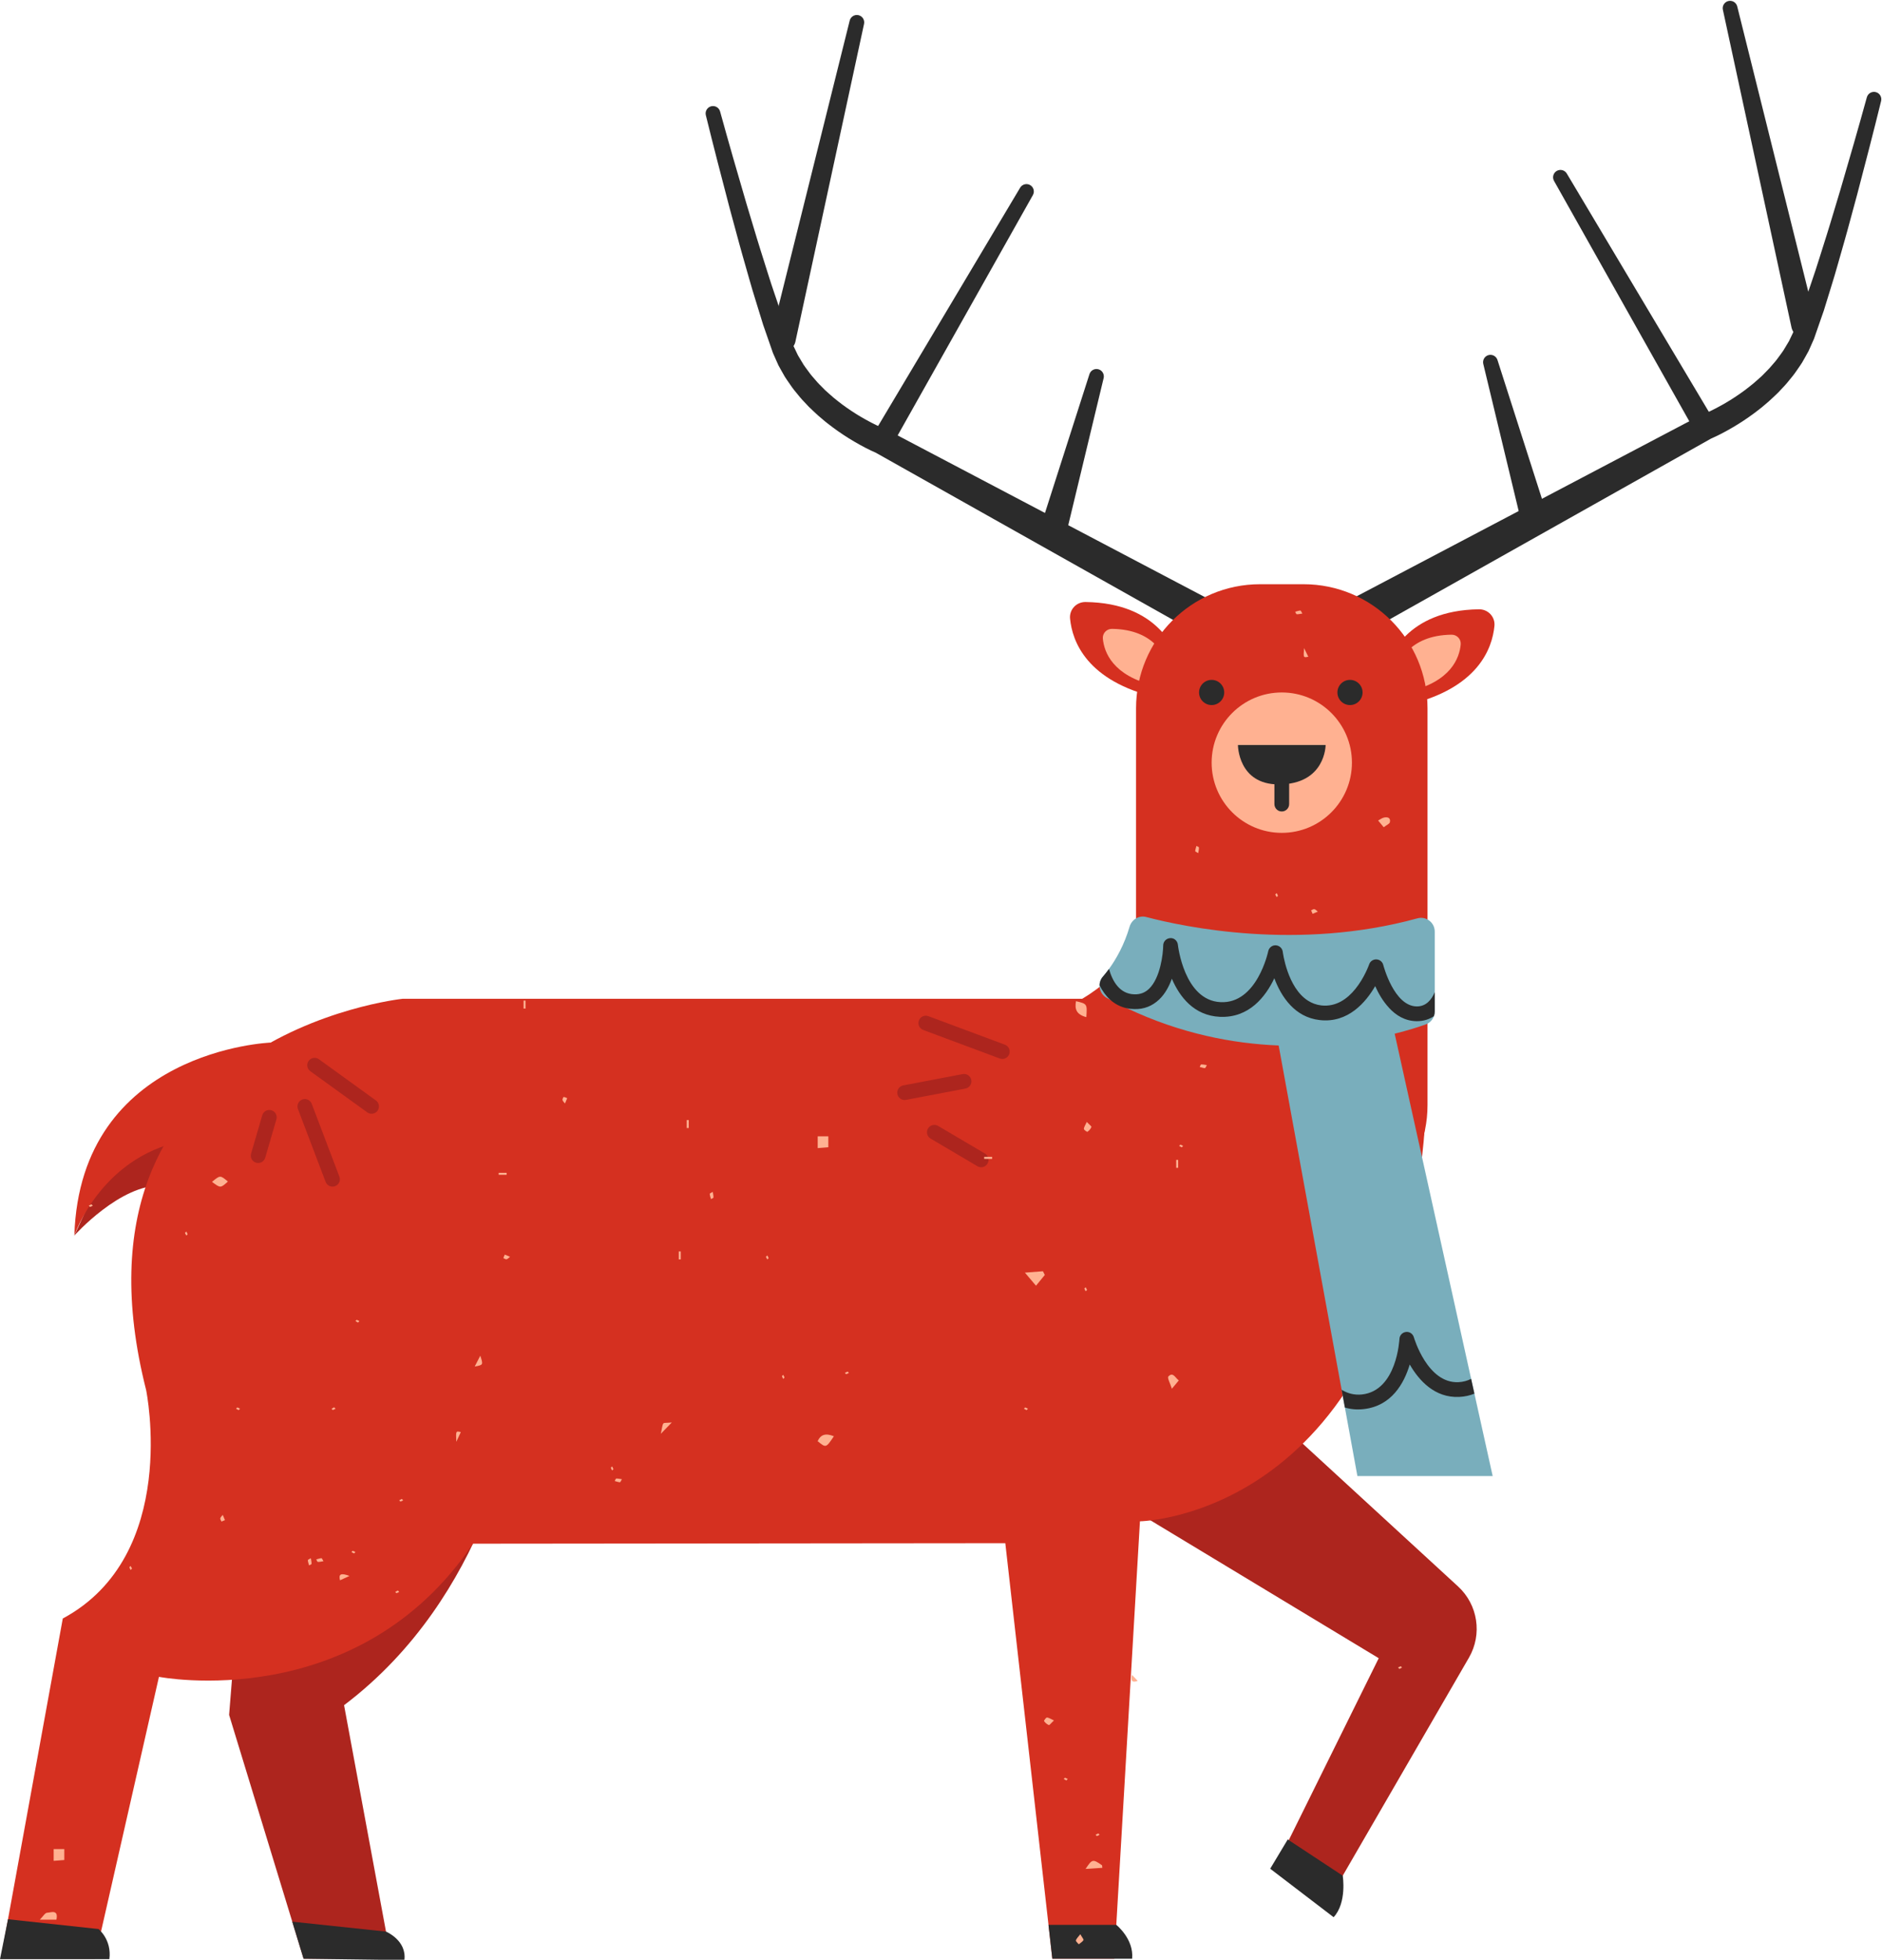 <?xml version="1.0" encoding="UTF-8" standalone="no"?><svg xmlns="http://www.w3.org/2000/svg" xmlns:xlink="http://www.w3.org/1999/xlink" fill="#000000" height="475.9" preserveAspectRatio="xMidYMid meet" version="1" viewBox="0.0 -0.2 457.3 475.9" width="457.3" zoomAndPan="magnify"><g><g id="change1_5"><path d="M287.069,161.705c-1.296-4.025-5.591-15.47-23.288-15.714 c-2.223-0.032-3.983,1.829-3.769,4.041c0.527,5.479,3.997,15.178,21.21,19.189c1.623,0.382,3.313-0.379,4.094-1.85 l1.499-2.823C287.283,163.674,287.373,162.651,287.069,161.705" fill="#d53020"/></g><g id="change1_1"><path d="M336.07,163.477c1.296-4.027,5.589-15.472,23.287-15.719 c2.222-0.029,3.982,1.833,3.769,4.045c-0.527,5.478-3.997,15.178-21.209,19.191 c-1.625,0.378-3.313-0.38-4.096-1.853l-1.498-2.82C335.856,165.442,335.767,164.421,336.07,163.477" fill="#d53020"/></g><g id="change2_1"><path d="M338.895,163.24c0.769-2.387,3.313-9.171,13.803-9.316c1.318-0.018,2.361,1.086,2.233,2.397 c-0.312,3.246-2.368,8.996-12.571,11.376c-0.962,0.225-1.963-0.226-2.427-1.1l-0.888-1.673 C338.769,164.404,338.715,163.801,338.895,163.24" fill="#ffb191"/></g><g id="change2_2"><path d="M284.017,161.826c-0.769-2.387-3.313-9.171-13.804-9.315c-1.318-0.019-2.361,1.084-2.234,2.396 c0.314,3.245,2.369,8.997,12.572,11.376c0.962,0.224,1.963-0.226,2.427-1.1l0.888-1.672 C284.143,162.99,284.196,162.387,284.017,161.826" fill="#ffb191"/></g><g id="change3_2"><path d="M324.028,147.559l88.846-46.727l0.029-0.014c0.104-0.057,0.214-0.106,0.322-0.148 c1.527-0.607,3.273-1.457,4.855-2.338c1.616-0.881,3.181-1.861,4.687-2.914c0.744-0.537,1.506-1.056,2.209-1.641 c0.725-0.561,1.434-1.139,2.102-1.76l1.019-0.913l0.957-0.968c0.659-0.631,1.252-1.312,1.831-2.004 c0.614-0.668,1.142-1.393,1.664-2.123c0.259-0.366,0.544-0.718,0.783-1.095l0.69-1.147 c0.228-0.384,0.47-0.762,0.688-1.151l0.573-1.202l0.579-1.202l0.496-1.289l2.069-5.457l1.844-5.446 c0.619-1.812,1.231-3.631,1.802-5.492l1.75-5.544c0.595-1.845,1.131-3.712,1.7-5.568l1.68-5.576 c2.189-7.451,4.347-14.923,6.412-22.407l0.002-0.005c0.264-0.953,1.25-1.513,2.202-1.249 c0.935,0.257,1.491,1.216,1.261,2.153c-1.865,7.574-3.816,15.113-5.804,22.652l-1.53,5.646 c-0.519,1.879-1.004,3.768-1.552,5.642l-1.606,5.633c-0.519,1.877-1.094,3.762-1.68,5.649l-1.747,5.66 l-1.917,5.511l-0.239,0.69l-0.12,0.344l-0.06,0.173l-0.03,0.087l-0.065,0.156l-0.641,1.449l-0.647,1.446 c-0.243,0.467-0.512,0.919-0.767,1.38l-0.78,1.373c-0.27,0.451-0.584,0.87-0.875,1.306 c-0.585,0.87-1.184,1.731-1.862,2.521c-0.648,0.82-1.313,1.622-2.04,2.361l-1.065,1.135l-1.124,1.068 c-0.74,0.725-1.52,1.397-2.314,2.051c-0.776,0.681-1.606,1.283-2.421,1.908 c-1.649,1.222-3.357,2.357-5.128,3.39c-1.794,1.052-3.519,1.977-5.585,2.865l0.351-0.163l-87.509,49.185 c-2.163,1.217-4.902,0.447-6.118-1.715c-1.215-2.163-0.448-4.902,1.715-6.117 C323.948,147.6,323.998,147.574,324.028,147.559z" fill="#2b2b2b"/></g><g id="change3_17"><path d="M435.312,79.322L418.636,2.169c-0.209-0.966,0.404-1.919,1.371-2.128 c0.946-0.205,1.881,0.386,2.115,1.317l19.091,76.591c0.405,1.623-0.583,3.268-2.207,3.67 c-1.623,0.406-3.267-0.581-3.672-2.205C435.328,79.387,435.318,79.35,435.312,79.322z" fill="#2b2b2b"/></g><g id="change3_15"><path d="M412.042,104.888l-34.434-61.157c-0.485-0.862-0.18-1.954,0.682-2.438 c0.847-0.477,1.919-0.188,2.415,0.642l35.953,60.278c0.755,1.266,0.341,2.903-0.925,3.658 c-1.266,0.754-2.903,0.34-3.657-0.926C412.066,104.93,412.051,104.904,412.042,104.888z" fill="#2b2b2b"/></g><g id="change3_7"><path d="M369.758,126.973l-9.342-38.797c-0.231-0.961,0.36-1.928,1.322-2.16 c0.916-0.221,1.839,0.312,2.124,1.195l12.182,38c0.551,1.718-0.396,3.558-2.114,4.108 c-1.717,0.551-3.557-0.396-4.108-2.112C369.799,127.131,369.776,127.049,369.758,126.973z" fill="#2b2b2b"/></g><g id="change4_8"><path d="M18.063,299.835c0,0,11.233-12.595,21.339-12.129c10.107,0.467,7.323-19.56,7.323-19.56 l-17.91,8.26L18.063,299.835z" fill="#ad251e"/></g><g id="change1_3"><path d="M65.769,252.977c0,0-46.296,1.718-47.706,46.857c0,0,6.818-20.219,28.211-23.273L65.769,252.977 z" fill="#d53020"/></g><g id="change3_5"><path d="M300.266,158.895L212.758,109.71l0.351,0.162c-2.066-0.889-3.791-1.813-5.585-2.865 c-1.771-1.033-3.478-2.168-5.128-3.392c-0.816-0.623-1.645-1.225-2.421-1.905 c-0.795-0.655-1.575-1.328-2.315-2.053l-1.123-1.067l-1.065-1.136c-0.727-0.738-1.392-1.543-2.039-2.36 c-0.678-0.79-1.277-1.65-1.863-2.522c-0.291-0.435-0.605-0.855-0.875-1.305l-0.78-1.373 c-0.256-0.461-0.524-0.913-0.767-1.379l-0.647-1.448l-0.641-1.448l-0.064-0.156l-0.03-0.086l-0.06-0.173 l-0.12-0.345l-0.24-0.69l-1.917-5.512l-1.746-5.659c-0.587-1.888-1.162-3.773-1.681-5.648l-1.606-5.634 c-0.547-1.875-1.033-3.763-1.552-5.644l-1.53-5.644c-1.987-7.539-3.939-15.079-5.805-22.654 c-0.236-0.958,0.35-1.93,1.31-2.164c0.943-0.234,1.895,0.328,2.153,1.258l0.002,0.009 c2.065,7.483,4.223,14.956,6.413,22.407l1.679,5.576c0.568,1.855,1.105,3.724,1.699,5.568l1.75,5.544 c0.571,1.86,1.184,3.68,1.802,5.491l1.844,5.449l2.069,5.455l0.496,1.288l0.579,1.203l0.573,1.203 c0.218,0.389,0.46,0.766,0.688,1.149l0.69,1.147c0.239,0.377,0.524,0.73,0.783,1.096 c0.52,0.73,1.05,1.454,1.663,2.123c0.579,0.692,1.172,1.373,1.831,2.003l0.957,0.968l1.02,0.914 c0.666,0.619,1.376,1.197,2.101,1.759c0.703,0.586,1.465,1.105,2.208,1.642c1.506,1.053,3.071,2.032,4.687,2.914 c1.582,0.881,3.328,1.73,4.856,2.336c0.11,0.045,0.216,0.094,0.319,0.147l0.032,0.016L304.559,151 c2.197,1.157,3.04,3.873,1.886,6.069c-1.155,2.196-3.872,3.039-6.068,1.886 C300.345,158.939,300.296,158.912,300.266,158.895z" fill="#2b2b2b"/></g><g id="change1_2"><path d="M316.74,298.26h-10.569c-16.637,0-30.125-13.485-30.125-30.125v-96.338 c0-16.637,13.488-30.126,30.125-30.126h10.569c16.638,0,30.126,13.489,30.126,30.126v96.338 C346.866,284.774,333.378,298.26,316.74,298.26" fill="#d53020"/></g><g id="change2_4"><path d="M328.5,185c0,9.413-7.632,17.047-17.046,17.047c-9.412,0-17.044-7.634-17.044-17.047 c0-9.412,7.632-17.045,17.044-17.045C320.869,167.955,328.5,175.588,328.5,185" fill="#ffb191"/></g><g id="change3_11"><path d="M187.374,81.393l19.091-76.591c0.238-0.96,1.21-1.544,2.169-1.306 c0.94,0.236,1.519,1.177,1.316,2.116l-16.677,77.152c-0.353,1.636-1.966,2.676-3.601,2.321 c-1.635-0.353-2.675-1.966-2.321-3.601C187.358,81.457,187.368,81.418,187.374,81.393z" fill="#2b2b2b"/></g><g id="change3_8"><path d="M211.929,105.656l35.952-60.278c0.507-0.849,1.605-1.126,2.454-0.621 c0.835,0.499,1.117,1.573,0.643,2.415l-34.433,61.158c-0.723,1.284-2.351,1.739-3.633,1.016 c-1.284-0.723-1.739-2.35-1.017-3.633C211.904,105.697,211.92,105.671,211.929,105.656z" fill="#2b2b2b"/></g><g id="change3_18"><path d="M252.541,128.653l12.182-37.999c0.302-0.942,1.31-1.46,2.252-1.158 c0.896,0.287,1.408,1.222,1.194,2.123l-9.341,38.797c-0.422,1.754-2.186,2.832-3.941,2.411 c-1.753-0.422-2.833-2.187-2.411-3.939C252.495,128.81,252.518,128.727,252.541,128.653z" fill="#2b2b2b"/></g><g id="change4_2"><path d="M309.439,343.851l44.853,41.198c4.826,4.431,5.924,11.624,2.639,17.295l-31.755,54.818 l-13.722-7.08l23.558-47.609l-64.522-38.949L309.439,343.851z" fill="#ad251e"/></g><g id="change4_4"><path d="M124.916,343.851c0,0-5.903,43.276-41.313,70.032l11.411,61.572H73.769l-18.098-59.211 l5.115-63.736L124.916,343.851z" fill="#ad251e"/></g><g id="change1_4"><path d="M284.478,208.114c0,0-1.774,22.425-21.508,34.228H97.826c0,0-84.128,8.852-62.318,95.016 c0,0,8.31,40.134-20.252,55.475L0.196,475.455h22.85l15.578-68.457c0,0,48.182,9.434,76.304-32.333l129.347-0.126 l11.425,100.916h15.06l6.231-106.228c0,0,62.456-0.979,69.297-96.665L284.478,208.114z" fill="#d53020"/></g><g id="change3_6"><path d="M300.801,180.717h21.308c0,0,0,9.567-11.415,9.567 C300.801,190.284,300.801,180.717,300.801,180.717" fill="#2b2b2b"/></g><g id="change3_12"><path d="M311.455,196.857c-0.989,0-1.79-0.802-1.79-1.79v-6.306c0-0.988,0.801-1.79,1.79-1.79 s1.79,0.802,1.79,1.79v6.306C313.245,196.056,312.443,196.857,311.455,196.857z" fill="#2b2b2b"/></g><g id="change3_9"><path d="M297.467,167.955c0,1.69-1.37,3.058-3.057,3.058c-1.688,0-3.056-1.368-3.056-3.058 c0-1.688,1.368-3.057,3.056-3.057C296.098,164.898,297.467,166.268,297.467,167.955" fill="#2b2b2b"/></g><g id="change3_3"><path d="M331.086,167.955c0,1.69-1.368,3.058-3.057,3.058c-1.687,0-3.056-1.368-3.056-3.058 c0-1.688,1.369-3.057,3.056-3.057C329.719,164.898,331.086,166.268,331.086,167.955" fill="#2b2b2b"/></g><g id="change5_2"><path d="M348.622,226.014v19.421c0,0.395-0.071,0.776-0.203,1.134 c-0.334,0.92-1.05,1.659-2.004,2.005c-1.671,0.599-4.224,1.42-7.529,2.243 c-6.752,1.684-16.607,3.341-28.191,2.863c-11.085-0.441-23.743-2.84-36.807-9.02 c-1.36-0.644-2.745-1.336-4.117-2.076c-0.274-0.143-0.548-0.286-0.823-0.441 c-1.169-0.631-1.802-1.85-1.778-3.078c0.012-0.727,0.262-1.466,0.787-2.063 c0.477-0.56,0.991-1.192,1.516-1.91c1.778-2.456,3.71-5.856,4.999-10.248c0.513-1.754,2.279-2.828,4.044-2.361 c9.271,2.434,36.949,8.279,65.894,0.321C346.522,222.219,348.622,223.818,348.622,226.014z" fill="#79aebc"/></g><g id="change5_1"><path d="M362.701 358.242L329.831 358.242 326.789 341.599 326.002 337.291 310.695 253.68 309.095 244.981 313.534 243.885 317.841 242.811 329.318 239.973 336.107 238.289 337.491 244.505 338.886 250.816 357.463 334.63 358.262 338.232z" fill="#79aebc"/></g><g id="change3_4"><path d="M348.622,240.735v4.699c0,0.395-0.071,0.776-0.203,1.134c-1.122,0.752-2.494,1.207-4.128,1.207 h-0.131c-2.792-0.049-4.987-1.421-6.669-3.259c0,0,0,0,0-0.012c-1.491-1.598-2.577-3.53-3.341-5.237 c-2.255,3.89-6.573,9.031-13.47,8.244c-3.054-0.346-5.381-1.754-7.146-3.627 c-1.837-1.933-3.067-4.331-3.89-6.527c-2.1,4.439-6.12,9.69-13.243,9.366 c-6.311-0.298-9.784-4.891-11.657-9.258c-0.667,1.85-1.634,3.663-3.054,5.023 c-1.695,1.623-3.759,2.444-6.145,2.35c-0.584-0.012-1.133-0.071-1.658-0.179c-1.635-0.334-2.995-1.074-4.117-2.076 c-1.085-0.979-1.933-2.194-2.601-3.519c0.012-0.727,0.262-1.466,0.787-2.063 c0.477-0.56,0.991-1.192,1.516-1.91c0.823,2.948,2.554,6.074,6.168,6.169c1.42,0.036,2.577-0.405,3.567-1.348 c2.744-2.637,3.413-8.495,3.436-10.536c0.013-0.942,0.751-1.717,1.706-1.765c0.954-0.084,1.766,0.668,1.861,1.609 c0.012,0.133,1.503,13.507,10.355,13.937c8.865,0.442,11.573-12.241,11.597-12.372 c0.179-0.859,0.967-1.48,1.826-1.432c0.883,0.048,1.599,0.715,1.706,1.587 c0.011,0.095,1.086,8.674,6.144,11.871c0.943,0.597,2.016,1.002,3.246,1.145c3.603,0.394,6.335-1.647,8.232-3.984 c2.243-2.757,3.34-5.918,3.365-5.979c0.251-0.764,0.99-1.253,1.778-1.217c0.787,0.036,1.467,0.585,1.657,1.359 c0.024,0.096,2.59,9.976,8.102,10.059h0.06C346.522,244.195,347.847,242.584,348.622,240.735z" fill="#2b2b2b"/></g><g id="change3_16"><path d="M357.463,334.63c-0.895,0.466-1.909,0.752-3.055,0.811 c-7.564,0.383-10.821-10.785-10.857-10.894c-0.238-0.847-1.05-1.419-1.933-1.299 c-0.871,0.106-1.539,0.821-1.575,1.705c-0.012,0.131-0.609,12.526-9.08,13.471 c-1.897,0.202-3.555-0.273-4.963-1.134l0.787,4.308c1.372,0.415,2.899,0.571,4.581,0.382 c6.789-0.765,9.832-6.301,11.18-10.833c2.207,3.829,6.049,8.161,12.027,7.874c1.36-0.06,2.588-0.347,3.686-0.789 L357.463,334.63z" fill="#2b2b2b"/></g><g id="change4_3"><path d="M243.552,256.953c-0.208,0-0.419-0.035-0.625-0.111l-18.597-6.928 c-0.926-0.345-1.397-1.376-1.052-2.302c0.345-0.925,1.378-1.397,2.301-1.052l18.597,6.929 c0.926,0.344,1.398,1.374,1.053,2.3C244.96,256.51,244.278,256.953,243.552,256.953z" fill="#ad251e"/></g><g id="change4_1"><path d="M219.809,266.922c-0.843,0-1.593-0.598-1.756-1.455c-0.185-0.971,0.453-1.909,1.424-2.092 l14.443-2.748c0.972-0.178,1.908,0.456,2.092,1.425c0.185,0.971-0.453,1.909-1.423,2.093l-14.443,2.746 C220.032,266.911,219.92,266.922,219.809,266.922z" fill="#ad251e"/></g><g id="change4_7"><path d="M238.406,283.249c-0.309,0-0.622-0.081-0.907-0.249l-11.377-6.711 c-0.851-0.502-1.134-1.599-0.631-2.449s1.6-1.133,2.45-0.633l11.377,6.711 c0.852,0.503,1.134,1.6,0.632,2.45C239.616,282.935,239.019,283.249,238.406,283.249z" fill="#ad251e"/></g><g id="change4_5"><path d="M90.291,270.266c-0.363,0-0.73-0.109-1.046-0.338l-13.848-10.005 c-0.801-0.579-0.982-1.696-0.402-2.497c0.577-0.802,1.695-0.985,2.498-0.404l13.847,10.005 c0.801,0.579,0.982,1.698,0.403,2.498C91.394,270.009,90.847,270.266,90.291,270.266z" fill="#ad251e"/></g><g id="change4_9"><path d="M80.797,287.961c-0.722,0-1.402-0.44-1.674-1.152l-6.725-17.694 c-0.351-0.924,0.114-1.958,1.037-2.31c0.927-0.35,1.958,0.114,2.309,1.036l6.726,17.694 c0.351,0.924-0.114,1.957-1.037,2.309C81.223,287.924,81.007,287.961,80.797,287.961z" fill="#ad251e"/></g><g id="change4_6"><path d="M62.73,282.215c-0.166,0-0.334-0.021-0.501-0.071c-0.949-0.276-1.495-1.27-1.217-2.219 l2.711-9.298c0.276-0.948,1.267-1.489,2.219-1.218c0.949,0.278,1.493,1.272,1.217,2.22l-2.711,9.298 C64.22,281.709,63.505,282.215,62.73,282.215z" fill="#ad251e"/></g><g id="change3_1"><path d="M254.768,467.219h16.475c0,0,4.319,3.441,3.848,8.236h-19.391L254.768,467.219z" fill="#2b2b2b"/></g><g id="change3_14"><path d="M312.901,446.485l13.363,8.799c0,0,1.071,6.556-2.214,10.082l-15.408-11.773L312.901,446.485z" fill="#2b2b2b"/></g><g id="change3_10"><path d="M1.945,465.862l21.981,2.374c0,0,3.258,2.525,2.651,7.32H0L1.945,465.862z" fill="#2b2b2b"/></g><g id="change3_13"><path d="M71.015,466.45l22.777,2.409c0,0,5.078,2.119,4.47,6.915l-24.494-0.319L71.015,466.45z" fill="#2b2b2b"/></g><g fill="#ffb191" id="change2_3"><path d="M251.734,312.019c0.9-1.098,1.52-1.856,2.142-2.616 c-0.152-0.302-0.305-0.6-0.46-0.901c-1.227,0.096-2.455,0.191-4.376,0.341 C250.178,310.183,250.81,310.928,251.734,312.019z" fill="inherit"/><path d="M263.966,246.797c0.213-3.207,0.227-3.217-2.513-3.879 C261.097,244.834,261.536,246.166,263.966,246.797z" fill="inherit"/><path d="M201.274,275.738h-2.585v2.863c1.038-0.084,1.903-0.15,2.585-0.205V275.738z" fill="inherit"/><path d="M198.676,349.767c2.023,1.666,2.023,1.666,3.947-1.195 C200.65,347.783,199.428,348.114,198.676,349.767z" fill="inherit"/><path d="M13.041,451.68c1.038-0.082,1.902-0.15,2.584-0.203v-2.658h-2.584V451.68z" fill="inherit"/><path d="M51.511,286.797c2.069,1.548,2.069,1.548,3.86-0.079 C53.51,285.149,53.51,285.149,51.511,286.797z" fill="inherit"/><path d="M267.788,452.775c-2.301-1.654-2.457-1.449-4.007,0.867c1.625-0.105,2.716-0.178,4.073-0.265 C267.823,453.176,267.807,452.977,267.788,452.775z" fill="inherit"/><path d="M11.435,464.287c-0.507,0.025-0.973,0.891-1.759,1.677h4.034 C14.249,463.393,12.384,464.238,11.435,464.287z" fill="inherit"/><path d="M283.899,334.052c-0.318,0.335,0.46,1.709,0.851,2.982c0.741-0.888,1.126-1.351,1.685-2.019 C285.594,334.451,285.049,332.84,283.899,334.052z" fill="inherit"/><path d="M337.716,199.477c0.254-1.096-0.546-1.336-1.413-1.15 c-0.506,0.11-0.959,0.475-1.437,0.725c0.395,0.472,0.788,0.945,1.362,1.632 C336.938,200.132,337.624,199.872,337.716,199.477z" fill="inherit"/><path d="M263.373,273.947c-0.003,0.244,0.769,0.762,0.863,0.693c0.405-0.287,0.789-0.71,0.959-1.164 c0.062-0.167-0.49-0.561-1.12-1.234C263.718,273.039,263.375,273.492,263.373,273.947z" fill="inherit"/><path d="M115.348,331.644c2.09-0.389,2.09-0.389,1.353-2.632 C116.315,329.764,115.916,330.538,115.348,331.644z" fill="inherit"/><path d="M254.857,418.705c0.165,0.065,0.561-0.49,1.235-1.119c-0.797-0.355-1.25-0.701-1.705-0.704 c-0.244,0-0.762,0.77-0.694,0.866C253.98,418.151,254.401,418.535,254.857,418.705z" fill="inherit"/><path d="M261.436,470.997c-0.059,0.245,0.439,0.624,0.688,0.942c0.397-0.325,0.897-0.591,1.143-1.008 c0.101-0.174-0.34-0.667-0.766-1.432C261.983,470.185,261.544,470.552,261.436,470.997z" fill="inherit"/><path d="M276.443,407.971c-0.421-0.438-0.9-0.941-1.39-1.456 C274.617,408.176,275.31,408.41,276.443,407.971z" fill="inherit"/><path d="M317.901,159.281c-0.192-0.394-0.508-1.042-1.024-2.1 C316.689,159.533,316.689,159.533,317.901,159.281z" fill="inherit"/><path d="M161.188,345.473c-0.282,0.385-0.275,0.982-0.618,2.5c1.239-1.275,1.715-1.765,2.669-2.746 C161.979,345.353,161.353,345.245,161.188,345.473z" fill="inherit"/><path d="M110.881,349.918c0.597-1.289,0.903-1.95,1.09-2.353 C110.754,347.26,110.754,347.26,110.881,349.918z" fill="inherit"/><path d="M84.915,382.493c-2.034-0.755-2.714-0.499-2.293,1.062 C83.263,383.259,83.923,382.954,84.915,382.493z" fill="inherit"/><path d="M285.796 281.459H286.279V283.393H285.796z" fill="inherit"/><path d="M239.141 280.732H241.076V281.215H239.141z" fill="inherit"/><path d="M318.582,220.871c0.147,0.342,0.293,0.684,0.358,0.836c0.739-0.309,1.005-0.418,1.269-0.529 c-0.275-0.212-0.526-0.521-0.838-0.605C319.15,220.516,318.849,220.761,318.582,220.871z" fill="inherit"/><path d="M166.865 271.788H167.349V273.723H166.865z" fill="inherit"/><path d="M137.822,266.478c-0.146-0.06-0.488-0.242-0.849-0.3c-0.067-0.009-0.351,0.526-0.291,0.749 c0.083,0.31,0.391,0.561,0.605,0.838C137.395,267.501,137.505,267.234,137.822,266.478z" fill="inherit"/><path d="M315.982,148.056c-0.428,0.028-0.845,0.189-1.268,0.298 c0.121,0.212,0.233,0.596,0.365,0.603c0.423,0.025,0.855-0.09,1.379-0.165 C316.237,148.438,316.096,148.048,315.982,148.056z" fill="inherit"/><path d="M307.946,170.898c0.422,0.11,0.839,0.268,1.267,0.298c0.113,0.007,0.255-0.382,0.476-0.737 c-0.528-0.075-0.956-0.192-1.377-0.166C308.178,170.303,308.067,170.685,307.946,170.898z" fill="inherit"/><path d="M295.733,189.799c0.74-0.309,1.005-0.42,1.27-0.529 c-0.277-0.212-0.528-0.521-0.838-0.605c-0.223-0.06-0.524,0.189-0.79,0.298 C295.523,189.307,295.669,189.647,295.733,189.799z" fill="inherit"/><path d="M291.158,206.967c0.076-0.527,0.192-0.956,0.165-1.377c-0.007-0.135-0.393-0.244-0.606-0.367 c-0.109,0.422-0.269,0.84-0.296,1.267C290.414,206.605,290.803,206.746,291.158,206.967z" fill="inherit"/><path d="M293.252,258.448c-0.524-0.076-0.955-0.19-1.377-0.166c-0.134,0.008-0.245,0.394-0.367,0.605 c0.423,0.111,0.841,0.27,1.268,0.299C292.89,259.191,293.031,258.804,293.252,258.448z" fill="inherit"/><path d="M127.222 242.779H127.705V244.713H127.222z" fill="inherit"/><path d="M149.373,359.447c0.42,0.109,0.839,0.268,1.265,0.299c0.115,0.006,0.258-0.383,0.478-0.738 c-0.524-0.076-0.956-0.191-1.378-0.166C149.605,358.85,149.494,359.234,149.373,359.447z" fill="inherit"/><path d="M53.527,368.504c-0.06,0.221,0.186,0.524,0.296,0.79c0.343-0.147,0.685-0.294,0.835-0.357 c-0.306-0.74-0.418-1.006-0.529-1.27C53.917,367.943,53.608,368.191,53.527,368.504z" fill="inherit"/><path d="M74.799,378.664c0.028,0.427,0.188,0.845,0.296,1.265c0.213-0.12,0.599-0.233,0.606-0.363 c0.026-0.426-0.089-0.856-0.166-1.379C75.18,378.406,74.79,378.548,74.799,378.664z" fill="inherit"/><path d="M78.12,378.182c-0.428,0.027-0.846,0.188-1.268,0.297c0.123,0.213,0.233,0.6,0.367,0.605 c0.422,0.024,0.854-0.091,1.377-0.165C78.376,378.565,78.232,378.173,78.12,378.182z" fill="inherit"/><path d="M122.297,305.299c0.267,0.111,0.568,0.357,0.79,0.299c0.311-0.082,0.56-0.392,0.839-0.606 c-0.266-0.109-0.531-0.221-1.271-0.529C122.593,304.613,122.445,304.956,122.297,305.299z" fill="inherit"/><path d="M164.93 303.696H165.413V305.631H164.93z" fill="inherit"/><path d="M173.359,290.609c0.026-0.425-0.09-0.856-0.165-1.38c-0.356,0.222-0.745,0.362-0.737,0.477 c0.029,0.428,0.188,0.845,0.297,1.267C172.967,290.852,173.351,290.741,173.359,290.609z" fill="inherit"/><path d="M121.177 284.6H123.111V285.084H121.177z" fill="inherit"/><path d="M310.512,217.321c-0.049-0.227-0.193-0.434-0.302-0.647 c-0.107,0.108-0.215,0.214-0.344,0.343c0.113,0.204,0.229,0.414,0.344,0.623 C310.319,217.533,310.532,217.399,310.512,217.321z" fill="inherit"/><path d="M190.615,334.319c-0.05-0.227-0.196-0.433-0.303-0.649 c-0.107,0.108-0.32,0.239-0.301,0.318c0.05,0.226,0.193,0.434,0.301,0.649 C190.419,334.53,190.632,334.4,190.615,334.319z" fill="inherit"/><path d="M205.949,332.886c-0.227,0.05-0.435,0.194-0.648,0.302 c0.107,0.106,0.238,0.32,0.318,0.302c0.227-0.051,0.435-0.195,0.649-0.302 C206.16,333.08,206.028,332.867,205.949,332.886z" fill="inherit"/><path d="M148.434,356.228c0.05,0.227,0.193,0.433,0.302,0.647c0.108-0.108,0.321-0.238,0.303-0.318 c-0.051-0.228-0.195-0.434-0.303-0.647C148.627,356.016,148.416,356.147,148.434,356.228z" fill="inherit"/><path d="M97.005,364.127c0.107,0.108,0.237,0.321,0.316,0.305c0.229-0.052,0.435-0.196,0.65-0.305 c-0.107-0.105-0.215-0.212-0.344-0.343C97.424,363.894,97.216,364.012,97.005,364.127z" fill="inherit"/><path d="M85.403,376.698c0.209,0.116,0.418,0.231,0.622,0.344c0.128-0.129,0.237-0.235,0.345-0.344 c-0.216-0.108-0.423-0.25-0.651-0.302C85.639,376.378,85.51,376.59,85.403,376.698z" fill="inherit"/><path d="M287.487,278.072c-0.215-0.107-0.423-0.252-0.649-0.301c-0.08-0.018-0.21,0.193-0.317,0.301 c0.21,0.117,0.42,0.232,0.624,0.345C287.272,278.287,287.381,278.181,287.487,278.072z" fill="inherit"/><path d="M258.479,431.813c0.211,0.116,0.421,0.231,0.624,0.343c0.129-0.13,0.237-0.236,0.344-0.343 c-0.215-0.109-0.422-0.252-0.65-0.303C258.718,431.492,258.588,431.704,258.479,431.813z" fill="inherit"/><path d="M45.576,299.51c-0.049-0.226-0.194-0.435-0.301-0.647 c-0.107,0.106-0.216,0.212-0.345,0.343c0.113,0.204,0.229,0.414,0.345,0.625 C45.382,299.72,45.595,299.59,45.576,299.51z" fill="inherit"/><path d="M96.039,386.367c0.107,0.108,0.238,0.32,0.317,0.304c0.229-0.052,0.434-0.195,0.649-0.304 c-0.109-0.107-0.216-0.215-0.345-0.344C96.46,386.136,96.247,386.25,96.039,386.367z" fill="inherit"/><path d="M263.798,312.397c-0.107,0.108-0.32,0.24-0.303,0.319 c0.052,0.229,0.195,0.435,0.303,0.649c0.107-0.105,0.214-0.214,0.344-0.343 C264.03,312.82,263.914,312.607,263.798,312.397z" fill="inherit"/><path d="M266.534,445.651c0.228-0.05,0.434-0.194,0.648-0.301 c-0.108-0.108-0.238-0.32-0.318-0.304c-0.229,0.051-0.435,0.195-0.648,0.304 C266.323,445.456,266.455,445.672,266.534,445.651z" fill="inherit"/><path d="M21.584,292.576c0.108,0.106,0.238,0.321,0.318,0.303c0.228-0.052,0.434-0.196,0.649-0.303 c-0.105-0.107-0.215-0.216-0.343-0.343C22.006,292.344,21.795,292.461,21.584,292.576z" fill="inherit"/><path d="M186.747,305.312c-0.049-0.227-0.195-0.436-0.302-0.647 c-0.107,0.106-0.215,0.211-0.343,0.343c0.111,0.202,0.228,0.412,0.343,0.623 C186.551,305.521,186.765,305.391,186.747,305.312z" fill="inherit"/><path d="M31.436,380.4c0.052,0.228,0.195,0.435,0.304,0.648c0.106-0.106,0.214-0.214,0.342-0.344 c-0.11-0.201-0.228-0.413-0.342-0.622C31.63,380.19,31.419,380.32,31.436,380.4z" fill="inherit"/><path d="M57.361,341.89c0.209,0.117,0.42,0.231,0.623,0.344c0.128-0.13,0.236-0.236,0.344-0.344 c-0.216-0.108-0.421-0.252-0.649-0.302C57.6,341.568,57.469,341.781,57.361,341.89z" fill="inherit"/><path d="M80.884,342.192c0.228-0.053,0.435-0.195,0.65-0.305c-0.107-0.104-0.215-0.213-0.343-0.343 c-0.204,0.112-0.413,0.228-0.624,0.343C80.676,341.997,80.805,342.209,80.884,342.192z" fill="inherit"/><path d="M340.35,404.438c-0.228,0.05-0.434,0.193-0.649,0.3 c0.107,0.107,0.215,0.215,0.343,0.345c0.202-0.112,0.414-0.228,0.624-0.345 C340.56,404.632,340.429,404.418,340.35,404.438z" fill="inherit"/><path d="M249.129,341.588c-0.081-0.019-0.209,0.193-0.318,0.302 c0.21,0.117,0.42,0.231,0.624,0.344c0.128-0.13,0.237-0.236,0.343-0.344 C249.562,341.781,249.356,341.638,249.129,341.588z" fill="inherit"/><path d="M86.37,320.618c0.209,0.115,0.419,0.231,0.622,0.345c0.128-0.131,0.237-0.24,0.345-0.345 c-0.216-0.109-0.424-0.252-0.651-0.304C86.606,320.297,86.477,320.509,86.37,320.618z" fill="inherit"/></g></g></svg>